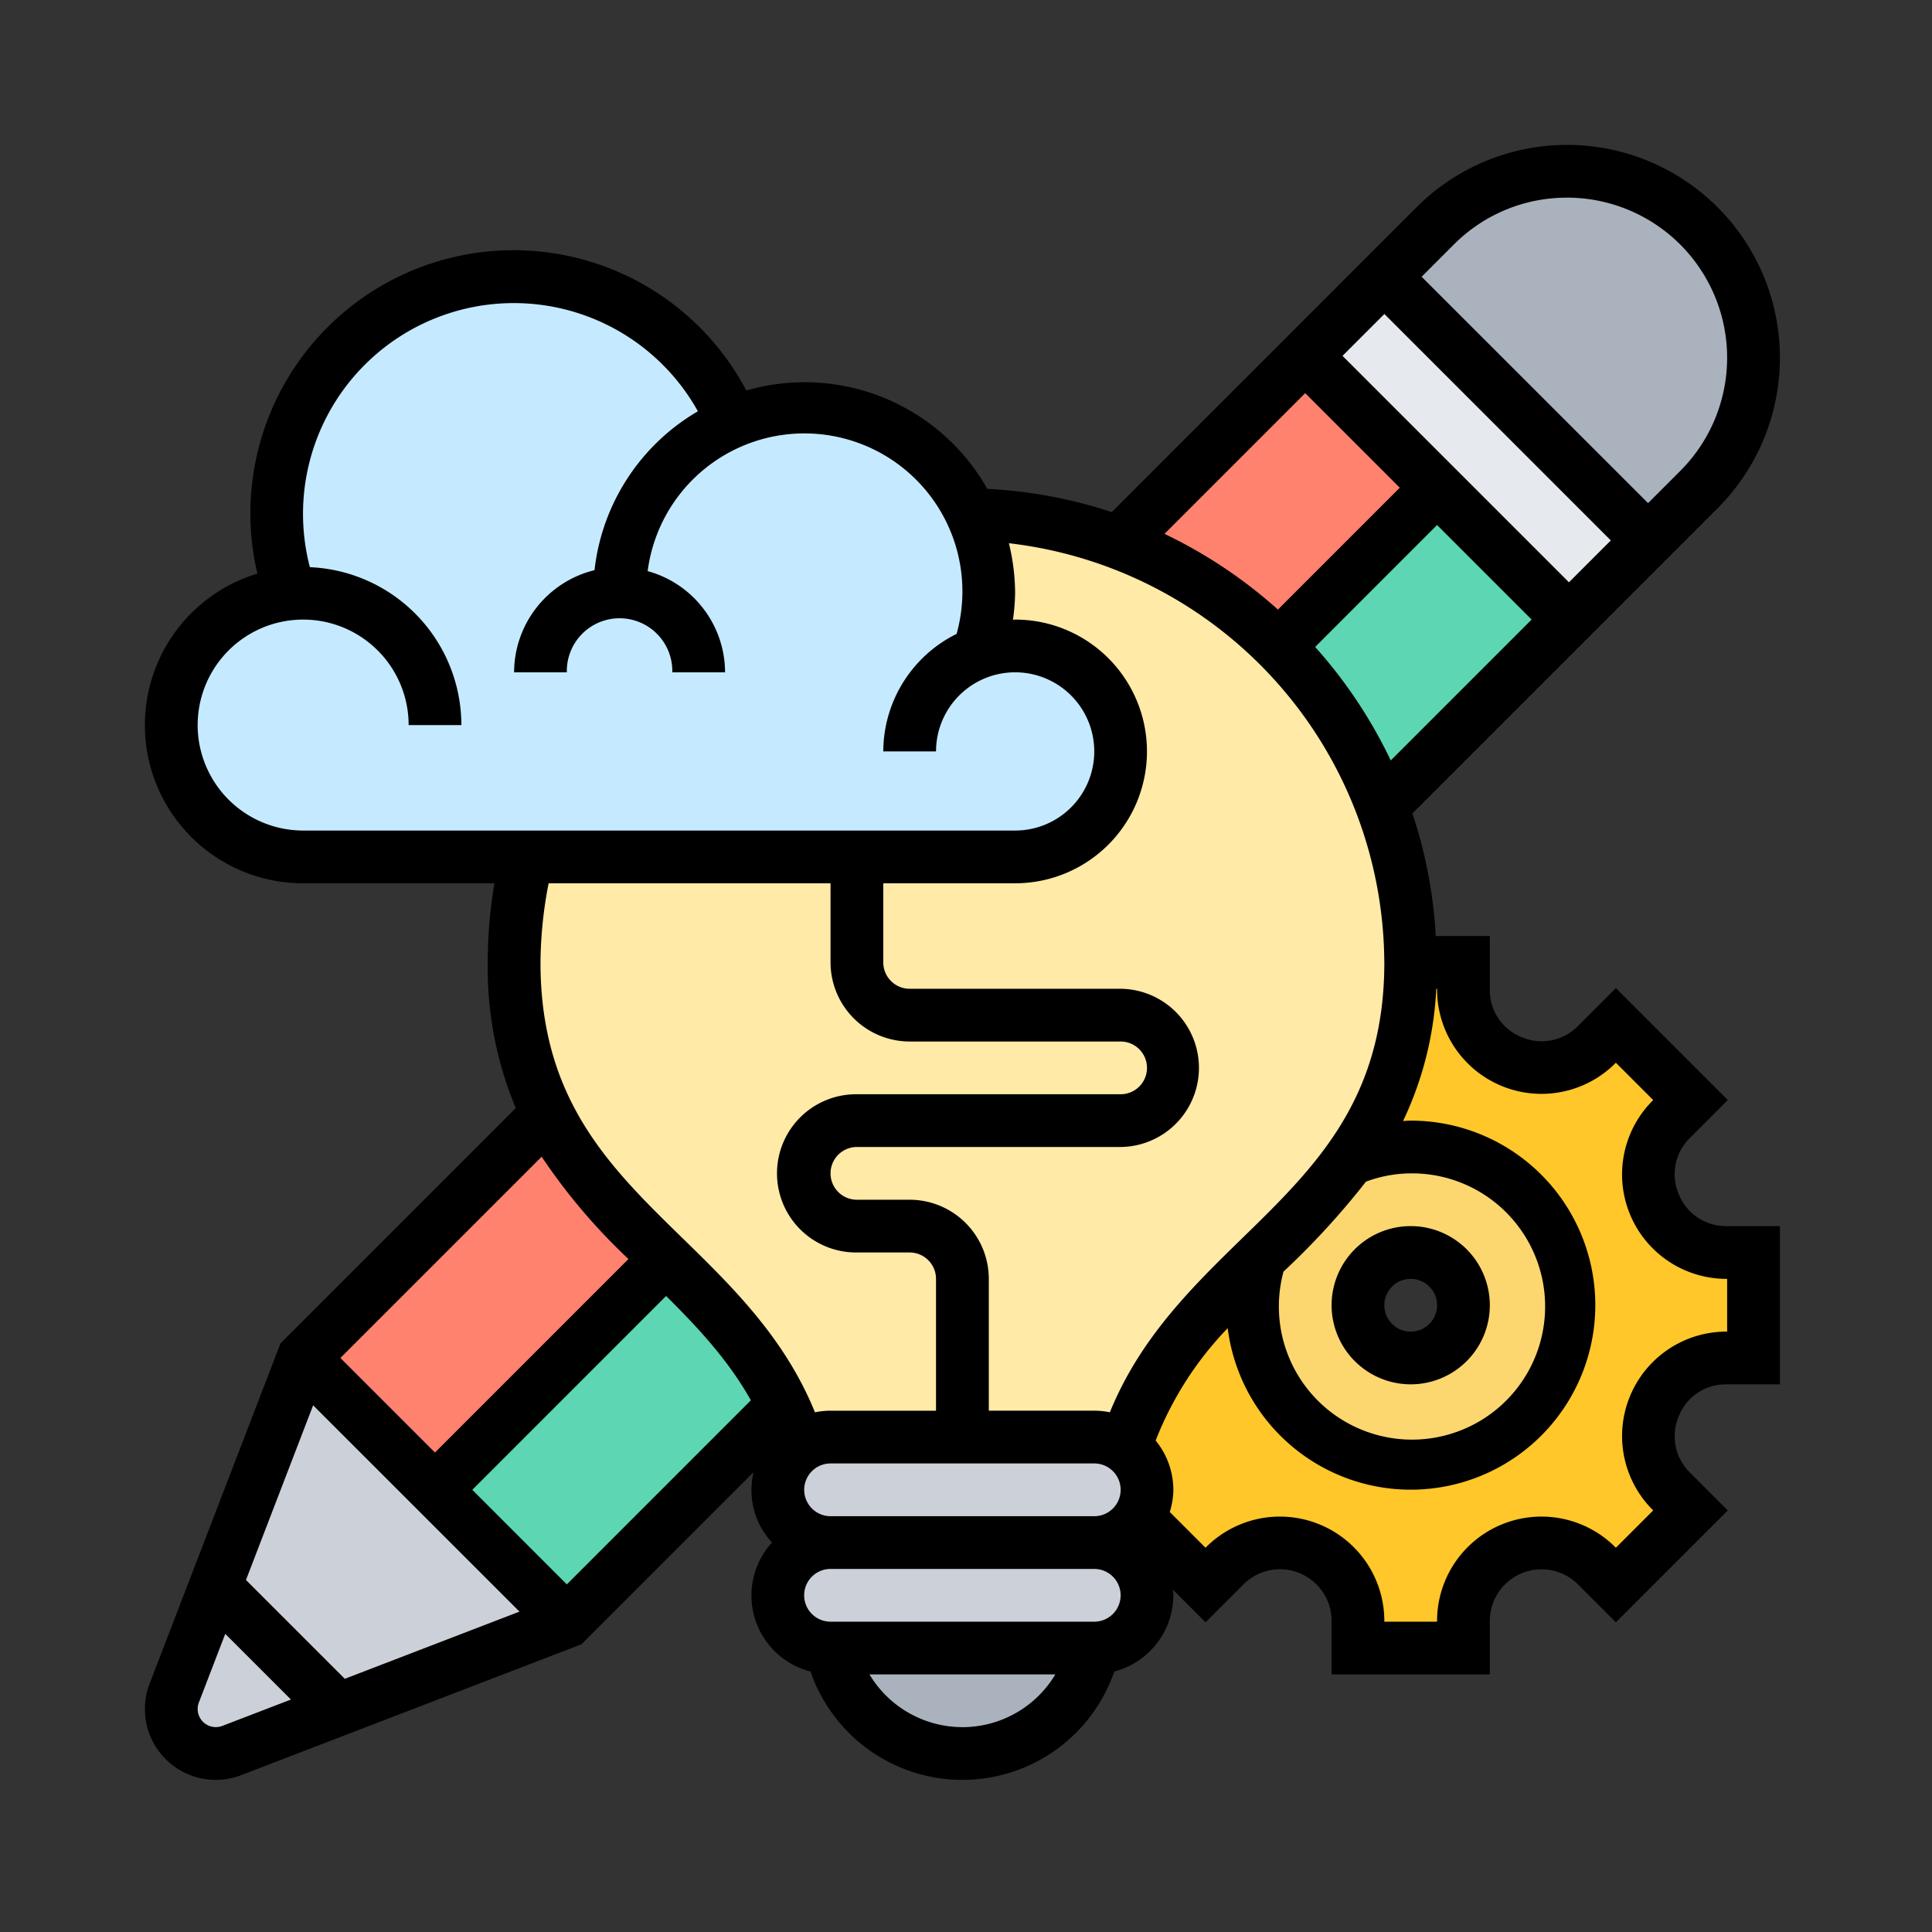 <svg xmlns="http://www.w3.org/2000/svg" width="240" height="240" viewBox="0 0 240 240"><rect x="0" y="0" width="240" height="240" fill="#333333" stroke="none"/><g transform="translate(1079 -844)"><rect width="240" height="240" transform="translate(-1079 844)" fill="none"/><g transform="translate(-1062 861)"><g transform="translate(4.276 4.276)"><g transform="translate(137.653 39.311)"><path d="M79.989,30.379,56.829,53.54A55.55,55.55,0,0,0,44.38,33.95l-.36-.36L63.61,14Z" transform="translate(-44.02 -14)" fill="#5cd6b3"/></g><g transform="translate(32.759 135.098)"><path d="M55.242,61.454,28.379,88.316,12,71.937l28.7-28.7C46.233,48.645,51.737,54.05,55.242,61.454Z" transform="translate(-12 -43.24)" fill="#5cd6b3"/></g><g transform="translate(16.379 117.048)"><path d="M52.076,55.78l-28.7,28.7L7,68.1,37.368,37.73c2.752,5.536,6.617,9.959,10.745,14.152,1.31,1.31,2.621,2.621,3.964,3.9Z" transform="translate(-7 -37.73)" fill="#ff826e"/></g><g transform="translate(117.703 22.931)"><path d="M77.47,25.379,57.88,44.969A55.224,55.224,0,0,0,37.93,32.161L61.091,9Z" transform="translate(-37.93 -9)" fill="#ff826e"/></g><g transform="translate(150.691)"><path d="M93.863,25.161A23.1,23.1,0,0,1,87.081,41.54l-6.322,6.322L48,15.1l6.322-6.322a23.161,23.161,0,0,1,39.54,16.379Z" transform="translate(-48 -2)" fill="#aab2bd"/></g><g transform="translate(0 147.415)"><path d="M51.138,79.759,9.5,95.778a5.794,5.794,0,0,1-1.966.36A5.55,5.55,0,0,1,2,90.6a5.794,5.794,0,0,1,.36-1.966L18.379,47,34.759,63.379Z" transform="translate(-2 -47)" fill="#ccd1d9"/></g><g transform="translate(140.864 13.104)"><path d="M87.587,38.759l-9.828,9.828L61.379,32.207,45,15.828,54.828,6Z" transform="translate(-45 -6)" fill="#e6e9ed"/></g><g transform="translate(118.489 98.277)"><path d="M80.2,35.44a9.537,9.537,0,0,0,5.9,8.845c.033,0,.1.033.131.033a9.524,9.524,0,0,0,10.45-2.031l2.457-2.457,9.271,9.271-2.457,2.457a9.524,9.524,0,0,0-2.031,10.45c0,.033.033.1.033.131a9.537,9.537,0,0,0,8.845,5.9h3.44v13.1h-3.44a9.537,9.537,0,0,0-8.845,5.9c0,.033-.033.1-.033.131a9.524,9.524,0,0,0,2.031,10.45l2.457,2.457-9.271,9.271-2.457-2.457a9.524,9.524,0,0,0-10.45-2.031c-.033,0-.1.033-.131.033a9.537,9.537,0,0,0-5.9,8.845v3.44H67.1v-3.44a9.537,9.537,0,0,0-5.9-8.845c-.033,0-.1-.033-.131-.033a9.524,9.524,0,0,0-10.45,2.031l-2.457,2.457-8.288-8.288a6.482,6.482,0,0,0,1.016-3.538,6.575,6.575,0,0,0-2.719-5.307C41.348,81.99,48.1,75.34,54.877,68.756a20.265,20.265,0,0,0-.884,5.831A19.655,19.655,0,1,0,73.648,54.931a19.986,19.986,0,0,0-7.567,1.507C70.5,50.247,73.648,42.679,73.648,32H80.2Z" transform="translate(-38.17 -32)" fill="#ffc729"/></g><g transform="translate(134.312 121.208)"><path d="M62.655,39A19.655,19.655,0,1,1,43,58.655a20.264,20.264,0,0,1,.884-5.831v-.033a90.88,90.88,0,0,0,11.2-12.285A19.986,19.986,0,0,1,62.655,39Zm6.552,19.655a6.552,6.552,0,1,0-6.552,6.552A6.571,6.571,0,0,0,69.207,58.655Z" transform="translate(-43 -39)" fill="#fcd770"/></g><g transform="translate(81.897 183.45)"><path d="M43.379,71.1A16.785,16.785,0,0,1,27.1,58.393L27,58H59.759l-.1.393A16.91,16.91,0,0,1,53.7,67.566,16.733,16.733,0,0,1,43.379,71.1Z" transform="translate(-27 -58)" fill="#aab2bd"/></g><g transform="translate(75.346 170.347)"><path d="M64.311,54a6.571,6.571,0,0,1,6.552,6.552A6.6,6.6,0,0,1,64.311,67.1H31.552A6.571,6.571,0,0,1,25,60.552,6.6,6.6,0,0,1,31.552,54Z" transform="translate(-25 -54)" fill="#ccd1d9"/></g><g transform="translate(75.346 157.243)"><path d="M70.863,56.552a6.482,6.482,0,0,1-1.016,3.538,7.274,7.274,0,0,1-.917,1.081A6.405,6.405,0,0,1,64.311,63.1H31.552A6.571,6.571,0,0,1,25,56.552a6.405,6.405,0,0,1,1.933-4.619,3.952,3.952,0,0,1,.786-.688A6.46,6.46,0,0,1,31.552,50H64.311a6.46,6.46,0,0,1,3.833,1.245,6.575,6.575,0,0,1,2.719,5.307Z" transform="translate(-25 -50)" fill="#ccd1d9"/></g><g transform="translate(42.587 42.587)"><path d="M122.875,51.264a55.55,55.55,0,0,0-12.448-19.59l-.36-.36A55.837,55.837,0,0,0,71.771,15h-.033a22.421,22.421,0,0,1,2.228,9.828,22.679,22.679,0,0,1-1.212,7.338V32.2a12.829,12.829,0,0,1,4.488-.819,13.1,13.1,0,1,1,0,26.207H16.54A55.618,55.618,0,0,0,15,70.69a40.678,40.678,0,0,0,4.16,18.771C21.912,95,25.778,99.42,29.905,103.613c1.31,1.31,2.621,2.621,3.964,3.9,5.536,5.405,11.04,10.81,14.545,18.214a31.573,31.573,0,0,1,2.064,5.176,6.46,6.46,0,0,1,3.833-1.245H87.07A6.46,6.46,0,0,1,90.9,130.9c3.178-10.221,9.926-16.871,16.707-23.455v-.033a90.88,90.88,0,0,0,11.2-12.285c4.422-6.191,7.567-13.759,7.567-24.438a55.239,55.239,0,0,0-3.505-19.426Z" transform="translate(-15 -15)" fill="#ffeaa7"/></g><g transform="translate(0 13.104)"><path d="M71.777,24.148a22.929,22.929,0,0,1,29.549,11.335,22.421,22.421,0,0,1,2.228,9.828,22.68,22.68,0,0,1-1.212,7.338v.033a12.829,12.829,0,0,1,4.488-.819,13.1,13.1,0,1,1,0,26.207H18.379a16.368,16.368,0,0,1-1.572-32.661v-.033a29.063,29.063,0,0,1-1.7-9.893,29.48,29.48,0,0,1,56.64-11.466Z" transform="translate(-2 -6)" fill="#c5eaff"/></g></g><g transform="translate(1 1)"><path d="M55.828,61.655A9.828,9.828,0,1,0,46,51.828,9.84,9.84,0,0,0,55.828,61.655Zm0-13.1a3.276,3.276,0,1,1-3.276,3.276A3.279,3.279,0,0,1,55.828,48.552Z" transform="translate(101.415 92.312)"/><path d="M191.526,131.309a6.286,6.286,0,0,1,1.34-6.889l4.766-4.77-13.9-13.9-4.773,4.77a6.322,6.322,0,0,1-7.014,1.284,6.242,6.242,0,0,1-3.872-5.792V99.277h-6.719a58.034,58.034,0,0,0-2.9-15.23l37.909-37.909A26.439,26.439,0,1,0,158.97,8.744L121.1,46.617a58.194,58.194,0,0,0-15.452-2.886A26.07,26.07,0,0,0,75.71,31.508,32.695,32.695,0,0,0,14.972,54.26a19.652,19.652,0,0,0,5.684,38.466H44.419a59.4,59.4,0,0,0-.832,9.828,44.978,44.978,0,0,0,3.486,18.09L17.848,149.87,1.586,192.149A8.718,8.718,0,0,0,1,195.3a8.8,8.8,0,0,0,11.96,8.216l42.279-16.262,21.369-21.372a9.575,9.575,0,0,0,2.293,8.737,9.743,9.743,0,0,0,4.783,16.019,19.954,19.954,0,0,0,37.738,0,9.813,9.813,0,0,0,7.338-9.467c0-.246-.056-.475-.072-.714l4.069,4.069,4.773-4.77a6.415,6.415,0,0,1,10.886,4.511V191h19.655V184.27a6.42,6.42,0,0,1,10.889-4.511l4.77,4.77,13.9-13.9-4.766-4.77a6.335,6.335,0,0,1-1.287-7.014,6.253,6.253,0,0,1,5.8-3.875h6.732V135.312h-6.732a6.3,6.3,0,0,1-5.847-4Zm-49.086,9.657a97.763,97.763,0,0,0,10.244-11.174,16.186,16.186,0,0,1,5.559-1.032,16.538,16.538,0,1,1-15.8,12.206Zm3.934-77.6,15.144-15.148,11.747,11.747-17.5,17.5A59.451,59.451,0,0,0,146.374,63.367Zm3.4-36.159,5.2-5.2,28.127,28.127-5.2,5.2ZM177.666,7.552A19.889,19.889,0,0,1,191.729,41.5l-4,4L159.6,17.379l4-4a19.767,19.767,0,0,1,14.063-5.825ZM145.139,31.839l11.747,11.747L141.749,58.725a59.384,59.384,0,0,0-14.09-9.405Zm9.828,70.714c0,17.045-8.583,25.418-17.67,34.279-6.257,6.1-12.684,12.412-16.425,21.608a9.686,9.686,0,0,0-1.939-.2h-13.1V141.864A9.84,9.84,0,0,0,96,132.036H89.449a3.276,3.276,0,0,1,0-6.552h32.759a9.828,9.828,0,0,0,0-19.655H96a3.279,3.279,0,0,1-3.276-3.276V92.725H109.1a16.379,16.379,0,1,0,0-32.759c-.092,0-.177.026-.269.026a25.794,25.794,0,0,0,.269-3.3,26.243,26.243,0,0,0-.773-6.211,52.694,52.694,0,0,1,46.636,52.074ZM82.9,168.071a3.279,3.279,0,0,1,3.276-3.276h32.759a3.276,3.276,0,0,1,0,6.552H86.173A3.279,3.279,0,0,1,82.9,168.071Zm-41.23,0L65.748,143.99c4.029,4,7.77,8.039,10.529,12.963L53.414,179.818Zm-34.115-95a13.1,13.1,0,0,1,26.207,0h6.552A19.662,19.662,0,0,0,21.494,53.457a26.181,26.181,0,0,1,48.2-19.367A26.228,26.228,0,0,0,56.854,53.827a13.1,13.1,0,0,0-9.991,12.691h6.552a6.552,6.552,0,1,1,13.1,0H73.07a13.083,13.083,0,0,0-9.615-12.573,19.631,19.631,0,1,1,38.377,7.8,16.346,16.346,0,0,0-9.107,14.6h6.552a9.828,9.828,0,1,1,9.828,9.828H20.655A13.117,13.117,0,0,1,7.552,73.07ZM86.173,92.725v9.828A9.84,9.84,0,0,0,96,112.38h26.207a3.276,3.276,0,0,1,0,6.552H89.449a9.828,9.828,0,1,0,0,19.655H96a3.279,3.279,0,0,1,3.276,3.276v16.379h-13.1a9.685,9.685,0,0,0-1.939.2c-3.741-9.2-10.168-15.5-16.425-21.608-9.087-8.861-17.67-17.234-17.67-34.279a52.809,52.809,0,0,1,1.009-9.828ZM61.07,139.4,37.035,163.439,25.287,151.691l25-25A73.69,73.69,0,0,0,61.07,139.4ZM21.9,157.571,47.534,183.2l-21.7,8.347L13.556,179.271ZM10.611,197.4A2.253,2.253,0,0,1,7.7,194.5l3.282-8.537,8.16,8.16Zm91.941.151A13.46,13.46,0,0,1,91.009,191H114.1A13.46,13.46,0,0,1,102.553,197.554Zm16.379-13.1H86.173a3.276,3.276,0,0,1,0-6.552h32.759a3.276,3.276,0,1,1,0,6.552Zm78.622-36.035h-.18a12.972,12.972,0,0,0-9.143,22.073l.138.138-4.639,4.639-.138-.138a12.97,12.97,0,0,0-22.073,9.143v.18h-6.552v-.18a12.972,12.972,0,0,0-22.076-9.143l-.138.138-4.439-4.439a9.6,9.6,0,0,0,.446-2.755,9.733,9.733,0,0,0-2.2-6.123,42.248,42.248,0,0,1,8.95-13.962,22.922,22.922,0,1,0,22.735-25.778c-.321,0-.632.033-.95.046a42.98,42.98,0,0,0,4.124-16.425h.1v.18a12.971,12.971,0,0,0,22.073,9.143l.138-.138,4.639,4.639-.138.138a12.971,12.971,0,0,0,9.143,22.073h.18Z" transform="translate(-1 -1)"/></g></g></g></svg>